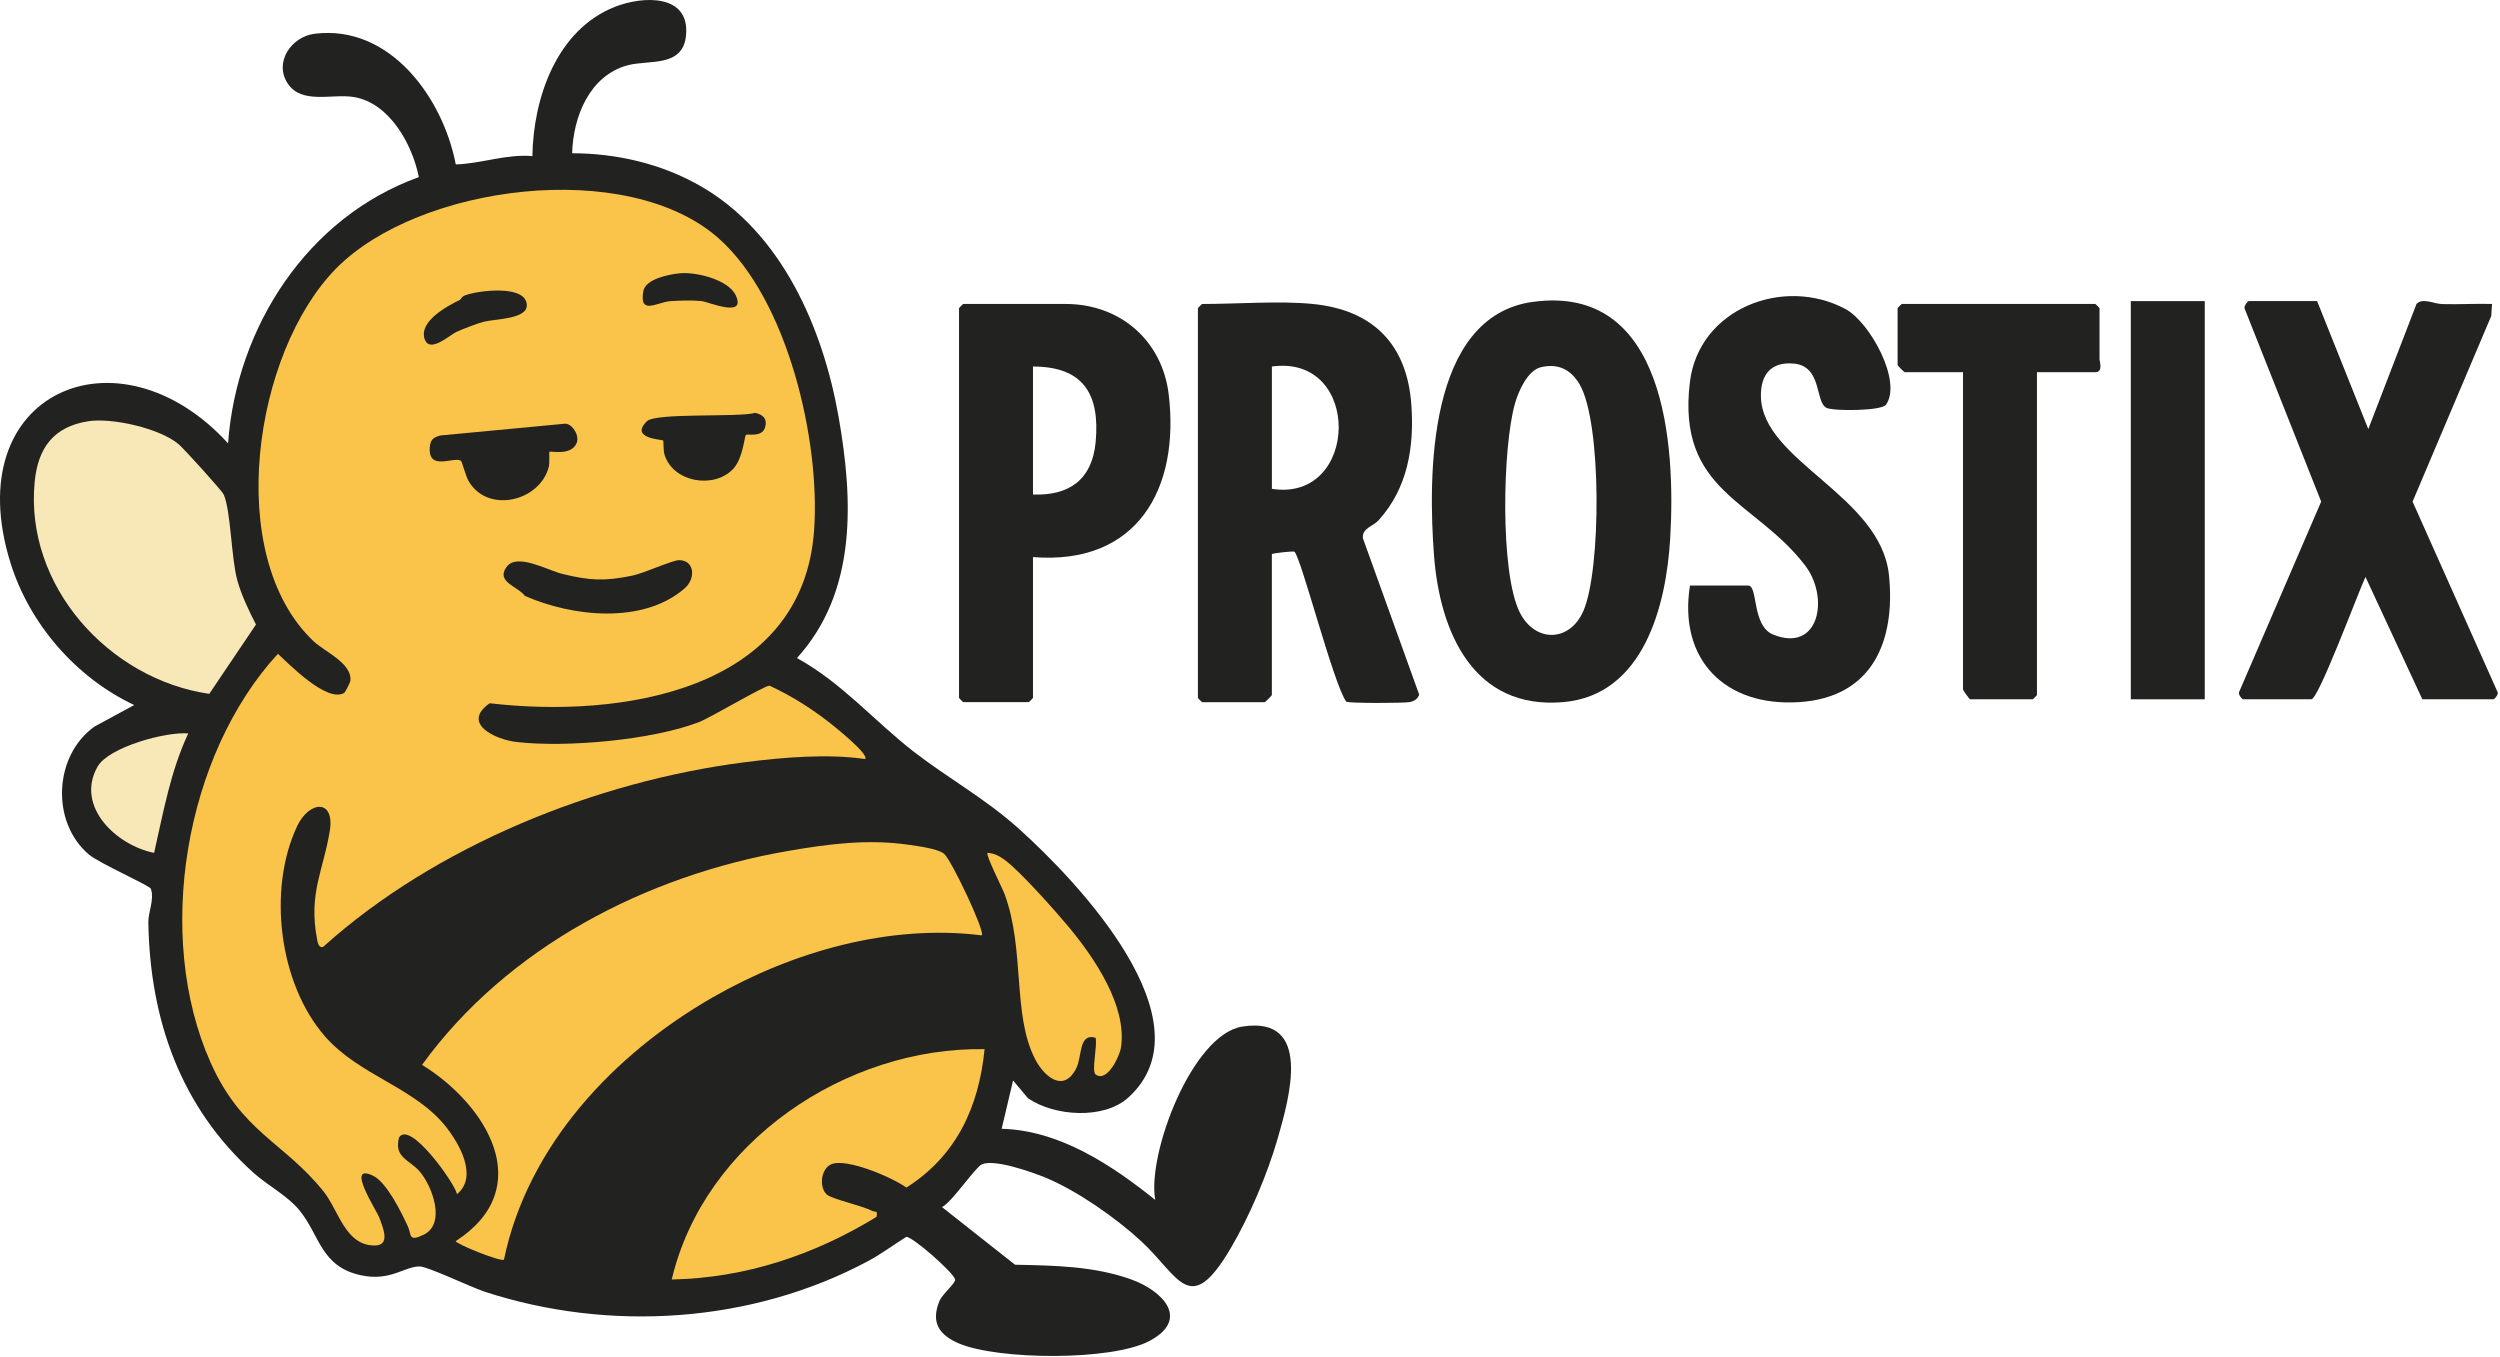 <svg width="879" height="477" viewBox="0 0 879 477" fill="none" xmlns="http://www.w3.org/2000/svg">
<path d="M878.194 243.432L848.264 176.372L875.924 111.102L876.194 106.872C870.364 106.692 864.484 107.092 858.644 106.912C855.774 106.822 851.804 104.612 849.654 106.842L832.694 150.862L814.694 105.862H790.694C790.184 105.862 789.054 107.522 789.154 108.362L816.124 176.362L787.214 243.432C787.004 244.272 788.264 245.862 788.694 245.862H812.694C815.194 245.862 829.324 207.862 831.704 202.852L851.694 245.862H876.694C877.104 245.862 878.424 244.252 878.204 243.422L878.194 243.432Z" fill="#222221"/>
<path d="M630.694 127.832C640.744 128.752 638.134 141.392 642.174 143.392C644.674 144.622 661.564 144.502 663.114 142.302C668.904 134.102 657.454 113.272 648.894 108.672C627.194 97.002 597.294 108.442 594.164 134.352C589.494 172.942 617.124 175.822 634.714 198.862C643.304 210.112 639.634 229.652 623.454 223.122C615.844 220.052 618.194 205.882 614.694 205.882H594.194C590.064 231.902 606.494 248.592 632.684 246.862C658.304 245.162 666.474 225.492 664.184 202.392C661.384 174.182 619.544 162.192 619.134 139.402C618.994 131.772 622.664 127.102 630.704 127.842L630.694 127.832Z" fill="#222221"/>
<path d="M738.194 108.372C738.194 108.262 736.804 106.872 736.694 106.872H668.694C668.584 106.872 667.194 108.262 667.194 108.372V128.372C667.194 128.552 669.514 130.872 669.694 130.872H690.194V242.372C690.194 242.752 692.464 245.872 692.694 245.872H714.694C714.804 245.872 716.194 244.482 716.194 244.372V130.872H736.694C739.574 130.872 738.194 126.932 738.194 126.372V108.372Z" fill="#222221"/>
<path d="M775.194 105.872H749.194V245.872H775.194V105.872Z" fill="#222221"/>
<path d="M484.724 182.912C494.954 171.612 497.284 157.162 496.234 142.332C494.734 121.152 482.854 109.022 461.684 106.882C450.084 105.702 434.764 106.882 422.684 106.882C422.574 106.882 421.184 108.272 421.184 108.382V245.382C421.184 245.492 422.574 246.882 422.684 246.882H444.684C444.864 246.882 447.184 244.562 447.184 244.382V194.882C447.184 194.482 454.764 193.732 455.094 193.962C457.364 195.592 468.934 240.842 473.354 246.712C474.304 247.302 493.544 247.252 495.664 246.852C497.244 246.552 498.424 245.802 498.994 244.242L479.204 189.262C478.814 185.672 482.734 185.122 484.734 182.912H484.724ZM447.194 171.872V128.872C479.064 124.432 477.964 176.722 447.194 171.872Z" fill="#222221"/>
<path d="M538.954 106.132C501.814 111.222 502.094 167.532 504.204 195.362C506.254 222.312 518.074 249.612 549.674 246.862C577.894 244.402 585.824 213.032 587.234 189.422C589.204 156.412 585.624 99.742 538.954 106.142V106.132ZM556.694 214.872C551.814 225.922 539.654 225.982 534.314 215.252C527.374 201.302 528.284 157.092 532.674 141.852C533.914 137.532 537.064 130.192 541.904 129.082C547.984 127.692 552.354 129.992 555.404 135.162C563.244 148.462 562.974 200.672 556.694 214.872Z" fill="#222221"/>
<path d="M374.694 106.872H338.694C338.584 106.872 337.194 108.262 337.194 108.372V245.372C337.194 245.482 338.584 246.872 338.694 246.872H361.694C361.804 246.872 363.194 245.482 363.194 245.372V195.872C399.634 198.802 414.914 172.112 410.914 138.652C408.654 119.762 393.854 106.872 374.694 106.872ZM385.234 155.412C384.024 168.502 376.074 174.352 363.194 173.872V128.872C380.994 128.892 386.784 138.642 385.234 155.412Z" fill="#222221"/>
<path d="M201.184 53.882C216.864 53.912 232.574 57.572 246.204 65.362C274.874 81.742 289.384 115.372 294.874 146.692C299.974 175.832 301.404 208.052 280.204 231.372C295.854 239.932 307.604 253.712 321.274 264.292C333.464 273.732 346.274 280.652 358.204 291.362C378.434 309.532 426.084 359.232 396.714 385.902C388.104 393.722 370.624 392.492 361.434 386.132L356.194 379.892L352.184 396.882C372.474 397.382 390.914 409.632 406.174 421.882C403.284 405.602 419.194 363.752 436.744 360.952C461.804 356.942 453.224 386.422 449.204 400.402C445.614 412.852 439.284 427.742 432.704 438.902C418.234 463.462 414.704 448.862 401.204 436.372C392.434 428.262 378.584 418.562 367.544 414.032C362.784 412.082 349.564 407.382 345.204 409.402C342.804 410.512 334.944 422.422 331.214 424.422L356.894 444.682C370.504 444.932 384.764 445.172 397.734 449.842C408.674 453.782 418.574 463.712 404.244 471.432C391.024 478.552 350.884 478.192 337.204 472.372C330.244 469.412 327.204 465.082 330.294 457.482C331.314 454.962 336.124 451.112 335.804 449.832C335.174 447.322 320.924 434.872 318.674 434.872C314.164 437.662 309.904 440.892 305.214 443.402C264.404 465.242 214.304 468.502 170.404 454.162C165.844 452.672 150.544 445.382 147.694 445.292C142.364 445.122 137.464 450.572 127.134 448.432C112.654 445.442 112.494 434.202 105.164 425.402C100.854 420.232 94.164 416.872 89.174 412.392C63.484 389.312 52.734 358.512 52.154 324.332C52.094 320.802 54.334 316.212 53.054 312.512C52.644 311.332 34.914 303.572 31.184 300.392C17.824 288.992 18.924 265.612 33.254 255.442L47.184 247.892C26.764 238.272 10.394 219.442 3.684 197.892C-15.026 137.782 41.694 113.692 80.184 155.882C83.164 115.002 108.034 76.402 147.264 62.272C145.004 50.922 137.084 36.242 124.454 34.122C116.854 32.842 106.154 36.812 101.184 29.392C96.214 21.972 102.374 12.882 110.664 11.862C137.264 8.592 155.784 34.552 160.254 57.812C169.264 57.542 178.054 54.082 187.184 54.892C187.514 34.452 195.684 10.502 216.194 2.402C226.044 -1.488 242.564 -2.208 241.214 12.382C240.154 23.832 228.244 20.942 220.734 22.942C207.284 26.512 201.464 41.162 201.174 53.882H201.184Z" fill="#222221"/>
<path d="M331.914 300.162C334.584 302.432 346.494 327.712 345.194 328.872C312.684 324.822 278.574 334.602 250.524 350.702C215.904 370.582 185.514 402.762 177.194 442.882C176.154 443.812 160.214 437.332 160.224 436.382C189.174 417.662 171.044 388.362 148.394 374.402C178.334 333.082 227.124 307.832 277.024 299.202C291.284 296.732 305.134 294.932 319.564 297.032C322.564 297.462 329.844 298.412 331.924 300.182L331.914 300.162Z" fill="#F9C449"/>
<path d="M62.844 156.222C64.714 157.822 78.004 172.432 78.664 173.902C81.154 179.462 81.284 196.202 83.454 204.112C84.824 209.102 87.594 214.942 90.004 219.582L73.574 243.962C38.274 238.822 8.624 205.992 12.194 169.392C13.354 157.532 18.784 150.072 30.924 148.122C39.344 146.772 56.274 150.602 62.844 156.222Z" fill="#F8E7B7"/>
<path d="M346.184 368.882C344.154 389.342 336.204 406.422 318.694 417.552C313.714 413.962 297.514 407.012 292.214 409.382C288.674 410.972 287.904 417.232 290.624 419.942C292.234 421.542 302.984 423.852 306.764 425.792C307.794 426.322 308.664 425.272 308.174 427.862C286.274 441.242 262.074 449.362 236.184 449.872C247.564 401.512 297.504 368.042 346.174 368.882H346.184Z" fill="#F9C449"/>
<path d="M385.254 377.812C383.654 376.672 385.974 367.312 385.184 364.872C379.174 363.162 380.544 371.372 378.414 375.602C374.004 384.332 367.254 378.662 364.034 372.552C355.844 356.992 360.474 333.962 353.214 314.362C352.444 312.292 346.514 300.612 347.204 299.882C349.484 299.932 351.454 301.032 353.244 302.332C358.564 306.192 371.074 320.292 375.714 325.862C384.714 336.672 396.354 353.672 394.134 368.312C393.674 371.332 389.304 380.692 385.264 377.812H385.254Z" fill="#F9C449"/>
<path d="M66.194 257.882C59.954 271.132 57.414 285.702 54.184 299.872C41.044 297.272 26.304 283.572 34.334 269.502C38.224 262.692 58.434 257.152 66.204 257.882H66.194Z" fill="#F8E7B7"/>
<path d="M304.184 266.872C290.944 264.952 275.294 266.282 261.824 268.002C209.424 274.702 152.984 297.492 113.684 332.862C112.004 333.562 111.674 331.212 111.464 330.122C108.414 313.902 113.724 306.082 115.954 292.132C117.774 280.782 108.684 281.472 104.414 290.592C94.034 312.762 98.074 345.822 114.224 364.342C126.274 378.162 145.504 382.182 156.614 395.952C161.404 401.902 168.224 413.712 160.694 419.852C159.874 415.962 144.024 393.652 140.294 399.972C138.424 407.072 144.074 407.772 147.614 411.952C151.984 417.102 156.914 430.262 148.954 434.132C143.484 436.792 144.744 434.092 143.404 431.192C141.154 426.332 135.964 415.682 131.174 413.392C121.274 408.652 132.374 425.482 133.384 428.182C134.674 431.642 137.394 437.922 131.734 437.922C121.344 437.922 119.154 425.612 113.714 418.852C99.654 401.392 85.014 398.182 74.024 373.542C54.264 329.232 64.854 265.602 97.704 229.882C101.934 233.772 114.944 247.112 120.994 243.642C121.354 243.432 123.144 239.982 123.204 239.302C123.774 233.132 114.154 229.172 110.174 225.392C78.504 195.302 89.154 123.832 118.204 94.372C147.254 64.912 220.664 55.352 252.724 83.842C277.004 105.422 288.454 154.992 286.244 186.402C282.244 243.312 217.804 252.622 172.174 247.262C162.084 254.322 174.014 260.012 181.674 260.892C199.114 262.892 229.234 260.242 245.744 253.902C249.684 252.392 268.964 240.942 270.534 241.072C278.414 244.692 285.904 249.472 292.674 254.882C294.284 256.172 305.534 265.242 304.194 266.852L304.184 266.872Z" fill="#F9C449"/>
<path d="M193.184 158.872C193.004 159.062 193.314 162.712 192.954 164.132C189.834 176.392 171.224 180.752 164.644 168.932C163.824 167.462 162.384 162.212 162.074 162.012C159.554 160.412 150.574 165.782 151.104 157.372C151.274 154.662 152.304 153.742 154.924 153.102L198.774 148.962C201.354 149.092 203.874 153.242 202.724 155.842C200.724 160.402 193.604 158.452 193.184 158.872Z" fill="#222221"/>
<path d="M184.534 209.512C182.264 206.242 174.174 204.652 178.124 199.302C181.814 194.312 192.484 200.512 197.774 201.802C207.354 204.132 212.484 204.412 222.234 202.412C226.344 201.572 236.414 196.982 238.694 196.952C244.214 196.902 244.754 203.372 240.704 206.882C225.964 219.662 201.044 216.782 184.534 209.512Z" fill="#222221"/>
<path d="M262.244 152.932C261.764 153.372 261.224 161.252 257.734 164.922C251.024 171.952 236.754 169.662 233.654 159.902C233.174 158.392 233.354 155.072 233.174 154.892C232.744 154.472 221.234 154.252 227.434 148.122C230.564 145.032 259.584 146.822 265.554 145.172C268.264 145.762 269.854 147.252 269.034 150.172C267.964 153.972 262.834 152.402 262.244 152.932Z" fill="#222221"/>
<path d="M161.764 105.422C162.084 105.272 162.134 104.352 163.654 103.792C168.254 102.112 185.184 99.952 185.224 107.372C185.254 112.272 173.924 112.112 169.984 113.152C167.364 113.842 163.084 115.562 160.514 116.682C158.284 117.662 151.064 124.432 149.304 119.222C147.194 112.962 157.304 107.572 161.764 105.412V105.422Z" fill="#222221"/>
<path d="M238.964 96.102C244.614 95.512 256.124 98.262 258.714 103.892C262.424 111.972 249.164 106.142 246.684 105.862C243.614 105.512 238.854 105.662 235.694 105.882C231.154 106.192 224.674 111.012 226.184 102.412C226.954 98.052 235.134 96.492 238.954 96.092L238.964 96.102Z" fill="#222221"/>
</svg>
